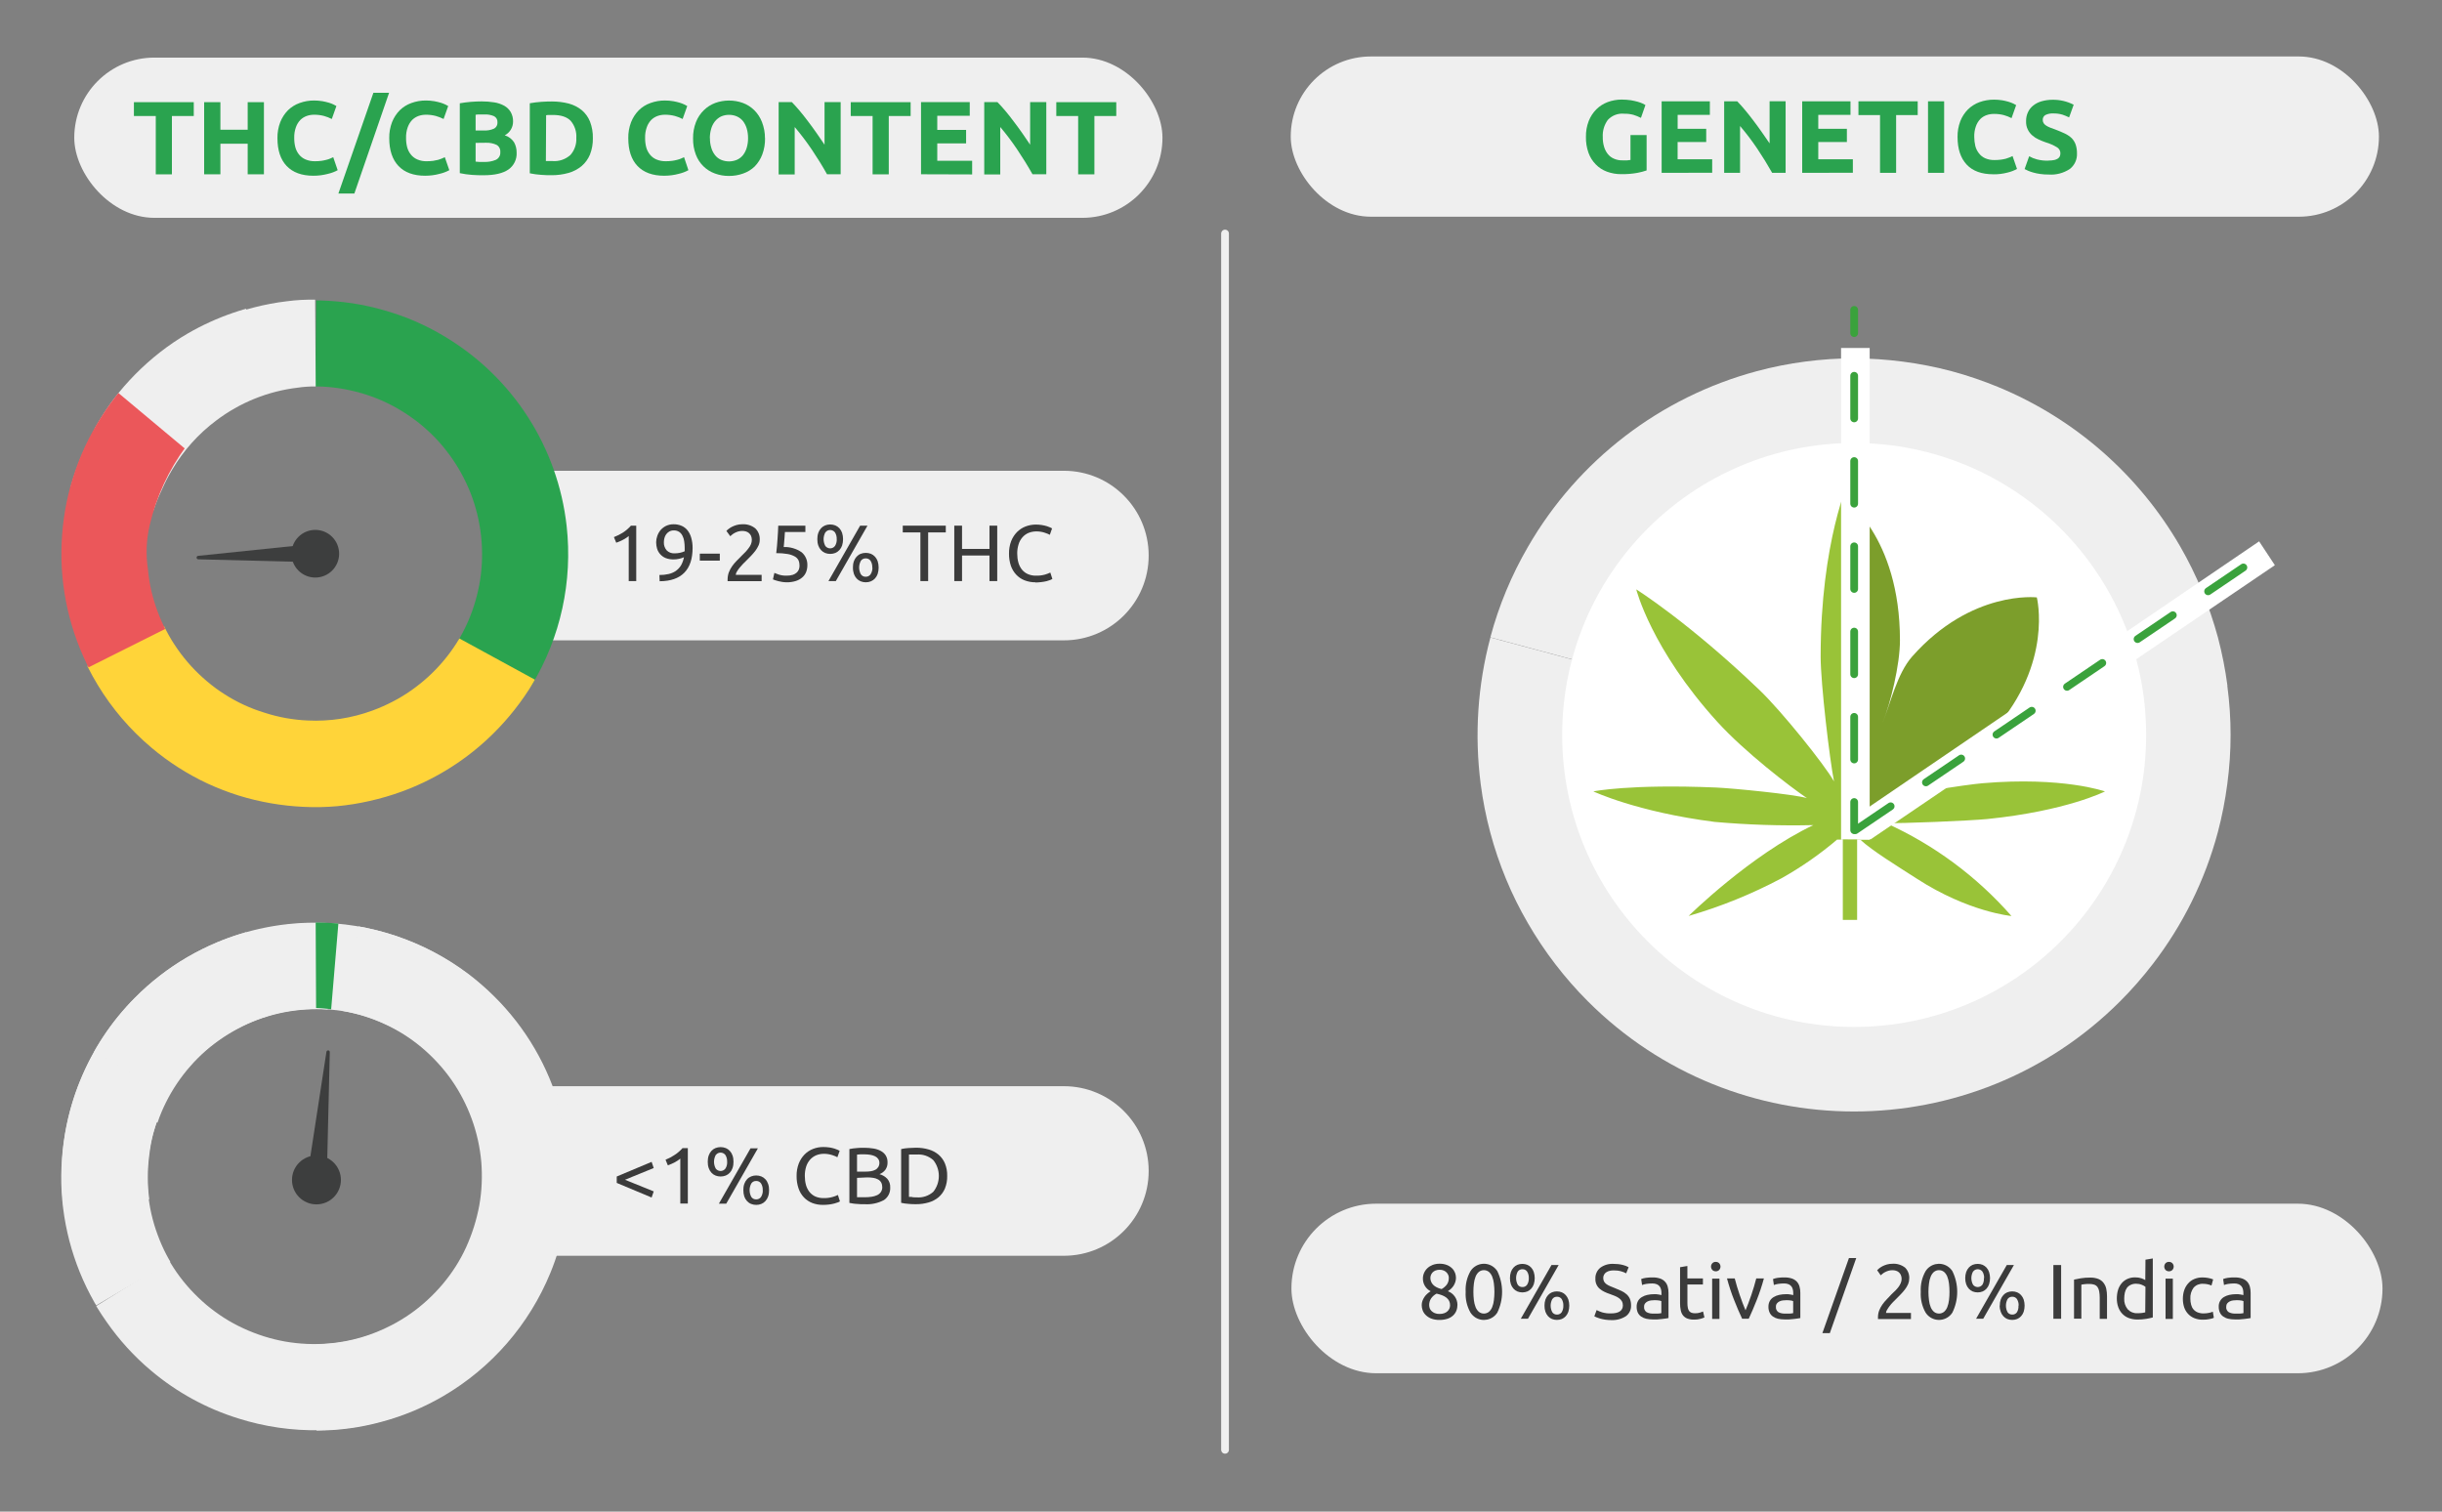 <?xml version="1.0" encoding="UTF-8"?>
<svg id="_Слой_1" data-name="Слой 1" xmlns="http://www.w3.org/2000/svg" width="630" height="390" xmlns:xlink="http://www.w3.org/1999/xlink" viewBox="0 0 630 390">
  <rect x="0" y="0" width="630" height="390" fill="#808080" stroke="none"/>
  <defs>
    <style>
      .cls-1, .cls-2, .cls-3, .cls-4, .cls-5, .cls-6, .cls-7, .cls-8, .cls-9, .cls-10, .cls-11, .cls-12, .cls-13, .cls-14, .cls-15 {
        fill: none;
      }

      .cls-2 {
        clip-path: url(#clippath-8);
      }

      .cls-3 {
        clip-path: url(#clippath-7);
      }

      .cls-4 {
        clip-path: url(#clippath-6);
      }

      .cls-5 {
        clip-path: url(#clippath-9);
      }

      .cls-6 {
        clip-path: url(#clippath-5);
      }

      .cls-7 {
        clip-path: url(#clippath-3);
      }

      .cls-8 {
        clip-path: url(#clippath-4);
      }

      .cls-9 {
        clip-path: url(#clippath-2);
      }

      .cls-10 {
        clip-path: url(#clippath-1);
      }

      .cls-11 {
        stroke-dasharray: 0 0 10.99 10.99;
      }

      .cls-11, .cls-12, .cls-13, .cls-15 {
        stroke-linecap: round;
        stroke-linejoin: round;
        stroke-width: 2px;
      }

      .cls-11, .cls-13, .cls-15 {
        stroke: #3aa23c;
      }

      .cls-16 {
        fill: #eb575a;
      }

      .cls-17 {
        fill: #fff;
      }

      .cls-18 {
        fill: #ffd439;
      }

      .cls-19 {
        fill: #efefef;
      }

      .cls-20 {
        fill: #7c9e2b;
      }

      .cls-21 {
        fill: #99c338;
      }

      .cls-22 {
        fill: #2aa34f;
      }

      .cls-23 {
        fill: #3b3b3b;
      }

      .cls-24 {
        fill: #3d3e3e;
      }

      .cls-12 {
        stroke: #efefef;
      }

      .cls-14 {
        clip-path: url(#clippath);
      }

      .cls-15 {
        stroke-dasharray: 0 0 11 11;
      }
    </style>
    <clipPath id="clippath">
      <path class="cls-1" d="m81.58,346.82c5.68-.03,11.3-1.16,16.55-3.35,1.74-.73,3.44-1.58,5.07-2.53,1.63-.95,3.2-2.01,4.69-3.17,3-2.31,5.69-5,8-8,1.14-1.5,2.18-3.08,3.12-4.72.93-1.64,1.76-3.34,2.48-5.09,1.44-3.51,2.4-7.2,2.88-10.96.23-1.87.35-3.76.34-5.65-.01-3.78-.53-7.55-1.53-11.2-.5-1.82-1.11-3.61-1.83-5.36-.74-1.74-1.58-3.43-2.53-5.06-.95-1.63-2.01-3.2-3.17-4.69-3.46-4.5-7.79-8.26-12.73-11.04-1.65-.93-3.34-1.76-5.09-2.48-3.49-1.45-7.17-2.42-10.92-2.88-21.55-2.69-41.78,10.92-47.41,31.89-.46,1.83-.79,3.69-1,5.56-.49,3.75-.49,7.55,0,11.3l-22,3c-.38-2.83-.58-5.69-.59-8.55-.17-17.37,6.64-34.09,18.89-46.4,2.01-2.03,4.15-3.93,6.41-5.68,4.53-3.51,9.5-6.41,14.79-8.63,7.92-3.32,16.41-5.05,25-5.08,14.44-.05,28.49,4.64,40,13.35,2.27,1.74,4.43,3.62,6.46,5.63,8.18,8.08,14.07,18.18,17.08,29.28.75,2.76,1.33,5.57,1.72,8.4.37,2.84.57,5.69.59,8.55.07,8.61-1.58,17.15-4.85,25.12-5.47,13.34-15.17,24.52-27.62,31.8-4.95,2.89-10.25,5.11-15.78,6.6-5.52,1.53-11.22,2.3-16.94,2.3"/>
    </clipPath>
    <clipPath id="clippath-1">
      <path class="cls-1" d="m118.8,325.41c2.86-4.92,4.74-10.36,5.52-16,.52-3.75.53-7.55.05-11.3-.24-1.87-.6-3.73-1.08-5.56-.48-1.83-1.08-3.62-1.78-5.38-1.44-3.49-3.33-6.79-5.61-9.8-3.42-4.55-7.72-8.35-12.65-11.19-4.92-2.87-10.36-4.74-16-5.52-1.87-.32-3.76-.52-5.65-.59-1.89.06-3.78.24-5.65.54-9.46,1.19-18.26,5.47-25.02,12.19-2.68,2.65-5,5.66-6.88,8.93-.95,1.61-1.8,3.28-2.54,5-.73,1.76-1.34,3.56-1.83,5.4-.5,1.82-.89,3.68-1.15,5.55-.52,3.75-.53,7.55-.05,11.3.48,3.77,1.44,7.47,2.86,11,.73,1.75,1.56,3.45,2.5,5.1,1.87,3.28,4.17,6.31,6.82,9,1.33,1.34,2.74,2.6,4.23,3.76,1.5,1.15,3.07,2.21,4.71,3.16,1.61.95,3.28,1.8,5,2.54l-8.6,20.46c-2.63-1.11-5.19-2.39-7.66-3.84-4.94-2.89-9.48-6.42-13.49-10.51-2.02-2.03-3.89-4.2-5.61-6.49-1.72-2.28-3.29-4.67-4.69-7.16-7.15-12.52-9.97-27.05-8-41.34,3.24-23.16,18.52-42.87,40.14-51.78,10.65-4.36,22.25-5.83,33.65-4.26,8.5,1.21,16.69,4.06,24.12,8.38,2.46,1.43,4.82,3.03,7.06,4.78,2.26,1.75,4.41,3.65,6.42,5.68,4.02,4.08,7.49,8.66,10.32,13.63,2.86,4.96,5.04,10.29,6.48,15.83,2.94,11.12,2.88,22.82-.18,33.9-1.49,5.53-3.72,10.83-6.62,15.76"/>
    </clipPath>
    <clipPath id="clippath-2">
      <path class="cls-1" d="m39.81,290.47c-.57,1.8-1.02,3.64-1.35,5.5-.65,3.73-.81,7.52-.5,11.29.67,7.57,3.31,14.83,7.65,21.06,1.09,1.55,2.27,3.02,3.55,4.41,1.28,1.39,2.64,2.7,4.08,3.92,1.45,1.21,2.97,2.33,4.56,3.35,1.6,1.02,3.27,1.93,5,2.72,3.43,1.59,7.05,2.74,10.77,3.4,3.73.65,7.52.81,11.29.5,5.64-.49,11.12-2.1,16.14-4.72,1.68-.87,3.3-1.85,4.85-2.93,1.55-1.08,3.02-2.27,4.41-3.55,1.39-1.27,2.7-2.64,3.92-4.08,1.22-1.44,2.34-2.97,3.36-4.56,1.02-1.6,1.93-3.27,2.72-5,1.56-3.44,2.7-7.06,3.39-10.78.33-1.86.54-3.74.62-5.63.08-1.89.05-3.78-.11-5.66-.68-7.57-3.32-14.82-7.66-21.06-1.08-1.55-2.27-3.02-3.55-4.41-2.55-2.79-5.45-5.24-8.64-7.28-1.6-1.02-3.27-1.93-5-2.72-3.43-1.6-7.05-2.74-10.77-3.4l3.95-21.84c2.81.51,5.59,1.2,8.32,2.05,2.73.86,5.4,1.9,8,3.1,2.59,1.21,5.1,2.58,7.51,4.12,4.82,3.08,9.22,6.78,13.08,11,1.93,2.11,3.72,4.34,5.37,6.68,1.64,2.35,3.12,4.8,4.43,7.34,3.98,7.62,6.42,15.96,7.16,24.53.71,8.57-.23,17.19-2.77,25.4-1.71,5.46-4.14,10.68-7.22,15.5-4.64,7.24-10.64,13.51-17.68,18.45-4.71,3.28-9.81,5.93-15.2,7.9-13.54,4.93-28.33,5.24-42.06.87-8.23-2.56-15.85-6.74-22.43-12.3-2.19-1.83-4.26-3.82-6.18-5.93-1.93-2.12-3.72-4.36-5.35-6.71-3.31-4.68-6-9.77-8-15.14-.99-2.68-1.79-5.43-2.41-8.22-2.47-11.22-1.94-22.89,1.54-33.84"/>
    </clipPath>
    <clipPath id="clippath-3">
      <path class="cls-1" d="m121.92,288.71c-1.3-3.55-3.07-6.91-5.25-10-1.09-1.54-2.28-3.01-3.56-4.4-2.56-2.79-5.48-5.22-8.68-7.23-3.2-2.02-6.66-3.6-10.28-4.7-1.81-.56-3.65-1-5.51-1.32-1.86-.32-3.74-.52-5.63-.6-1.89-.17-3.78-.12-5.66.14-1.88.17-3.75.47-5.59.88-1.84.43-3.65.97-5.42,1.62-1.77.62-3.49,1.36-5.16,2.21-1.67.9-3.29,1.9-4.83,3-3.11,2.18-5.92,4.77-8.35,7.69-1.21,1.45-2.32,2.98-3.32,4.58-2.01,3.19-3.58,6.64-4.68,10.25-.58,1.79-1.03,3.62-1.36,5.48-.33,1.86-.53,3.74-.6,5.63-.08,1.89-.03,3.78.14,5.66.17,1.88.46,3.75.88,5.59.42,1.84.96,3.65,1.62,5.42,1.29,3.55,3.06,6.92,5.25,10,1.08,1.55,2.27,3.02,3.56,4.4,3.85,4.19,8.5,7.57,13.68,9.93,3.44,1.6,7.08,2.74,10.83,3.37,1.86.32,3.74.52,5.62.6,1.89.08,3.79.03,5.67-.14,1.88-.17,3.75-.46,5.59-.88,3.68-.85,7.25-2.16,10.6-3.91l10.34,19.67c-7.61,4-15.94,6.47-24.51,7.26-2.85.26-5.71.33-8.57.2-2.86-.12-5.7-.42-8.52-.91-2.82-.48-5.6-1.15-8.33-2-2.73-.85-5.41-1.88-8-3.09-5.21-2.39-10.09-5.45-14.5-9.11-2.2-1.83-4.28-3.8-6.21-5.91-1.94-2.1-3.74-4.33-5.38-6.67-6.64-9.39-10.69-20.36-11.74-31.81-.26-2.85-.33-5.71-.2-8.57.12-2.86.42-5.7.9-8.52.48-2.82,1.15-5.6,2-8.33.85-2.73,1.88-5.4,3.08-8,1.2-2.59,2.57-5.11,4.09-7.53,1.51-2.42,3.18-4.73,5-6.93,1.83-2.2,3.8-4.28,5.91-6.21,2.1-1.94,4.32-3.73,6.66-5.37,2.34-1.65,4.77-3.14,7.3-4.48,12.76-6.72,27.39-9.02,41.6-6.55,2.82.48,5.6,1.15,8.33,2,5.47,1.72,10.7,4.14,15.56,7.19,2.41,1.52,4.73,3.19,6.94,5,2.2,1.83,4.27,3.81,6.21,5.91,1.93,2.11,3.73,4.33,5.38,6.67,1.64,2.34,3.14,4.78,4.48,7.3,1.32,2.54,2.48,5.16,3.47,7.84"/>
    </clipPath>
    <clipPath id="clippath-4">
      <path class="cls-1" d="m118.15,165.36c1.96-3.24,3.48-6.72,4.52-10.36.52-1.82.93-3.66,1.22-5.53,1.13-7.52.26-15.21-2.5-22.3-.7-1.76-1.51-3.47-2.42-5.12-1.83-3.31-4.08-6.37-6.7-9.1-1.31-1.36-2.71-2.63-4.18-3.81-1.49-1.17-3.04-2.25-4.66-3.23-3.22-1.96-6.7-3.48-10.33-4.51-3.63-1.05-7.39-1.63-11.17-1.7-1.89-.03-3.78.06-5.66.27-7.56.83-14.77,3.65-20.89,8.18-3.06,2.24-5.8,4.88-8.15,7.85-1.18,1.47-2.26,3.03-3.23,4.65-2.93,4.87-4.88,10.26-5.74,15.88-.57,3.74-.64,7.54-.21,11.3.42,3.77,1.33,7.47,2.71,11,1.39,3.52,3.23,6.84,5.47,9.89,1.11,1.53,2.33,2.98,3.65,4.33,2.61,2.72,5.59,5.08,8.84,7,1.61.98,3.28,1.85,5,2.61l-8.88,20.34c-5.24-2.31-10.16-5.28-14.65-8.83-6.72-5.37-12.32-12.01-16.47-19.54-1.39-2.5-2.61-5.09-3.65-7.75-4.21-10.7-5.52-22.33-3.8-33.7,1.74-11.36,6.42-22.08,13.57-31.08,3.58-4.47,7.74-8.43,12.37-11.79,2.3-1.7,4.7-3.25,7.21-4.62,10.07-5.54,21.42-8.36,32.91-8.18,2.86.06,5.71.31,8.54.73,2.82.43,5.62,1.05,8.36,1.85,5.51,1.56,10.78,3.86,15.67,6.84,17.45,10.49,29.01,28.5,31.28,48.73,1.6,14.33-1.56,28.78-9,41.13"/>
    </clipPath>
    <clipPath id="clippath-5">
      <path class="cls-1" d="m40,129.66c-.57,1.8-1.03,3.64-1.36,5.5-.32,1.86-.53,3.74-.61,5.62-.27,5.67.6,11.34,2.56,16.67.64,1.78,1.4,3.51,2.28,5.18.86,1.68,1.84,3.3,2.93,4.84,2.16,3.1,4.73,5.9,7.63,8.33,1.44,1.23,2.97,2.35,4.57,3.36,3.19,2.04,6.65,3.63,10.28,4.73,3.6,1.17,7.35,1.84,11.13,2,5.67.27,11.33-.6,16.66-2.56,1.77-.65,3.5-1.41,5.18-2.28,1.68-.86,3.3-1.84,4.85-2.93,1.54-1.09,3.02-2.27,4.41-3.54,2.79-2.55,5.23-5.46,7.27-8.65,1.01-1.61,1.93-3.28,2.73-5,3.19-6.9,4.53-14.5,3.9-22.07-.33-3.76-1.16-7.46-2.45-11-.65-1.77-1.41-3.5-2.28-5.18-.87-1.67-1.84-3.29-2.92-4.84-1.1-1.54-2.28-3.02-3.55-4.42-6.45-7.02-15.02-11.73-24.4-13.42l3.87-21.88c2.81.49,5.59,1.16,8.32,2,5.47,1.73,10.68,4.17,15.5,7.27,4.81,3.09,9.21,6.79,13.08,11,3.87,4.21,7.17,8.92,9.8,14,1.32,2.54,2.47,5.16,3.45,7.84.98,2.69,1.78,5.44,2.41,8.23,1.22,5.58,1.71,11.29,1.46,17-.13,2.86-.44,5.7-.93,8.52-1.52,8.48-4.67,16.59-9.27,23.87-3.09,4.81-6.79,9.21-11,13.08-6.34,5.83-13.77,10.34-21.86,13.3-2.69.98-5.44,1.78-8.23,2.41-2.79.64-5.62,1.1-8.47,1.36-2.85.25-5.71.31-8.56.17-5.71-.26-11.37-1.24-16.84-2.93-2.73-.86-5.4-1.89-8-3.09-2.6-1.21-5.12-2.6-7.54-4.15-2.41-1.54-4.72-3.23-6.9-5.08-11.04-9.27-18.71-21.93-21.84-36-.63-2.79-1.06-5.62-1.3-8.47-.71-8.57.22-17.19,2.76-25.4"/>
    </clipPath>
    <clipPath id="clippath-6">
      <path class="cls-1" d="m81.58,186c1.89,0,3.78-.13,5.65-.38,1.87-.26,3.73-.64,5.55-1.14,3.65-.98,7.16-2.45,10.42-4.36,6.58-3.84,12.03-9.34,15.8-15.96.93-1.64,1.76-3.34,2.48-5.09,5.09-12.46,4.11-26.59-2.67-38.22-.95-1.63-2.01-3.2-3.17-4.69-1.16-1.49-2.41-2.91-3.75-4.24-1.35-1.33-2.77-2.57-4.27-3.72-4.53-3.43-9.69-5.95-15.18-7.41-1.83-.48-3.68-.84-5.56-1.07-1.87-.24-3.76-.35-5.65-.34-5.68.04-11.3,1.18-16.55,3.36-1.74.74-3.44,1.6-5.07,2.57-1.63.96-3.2,2.02-4.69,3.18-9.11,6.99-15.02,17.35-16.42,28.74-.24,1.87-.36,3.76-.34,5.65,0,1.89.14,3.78.39,5.65l-22,3c-.37-2.83-.55-5.68-.55-8.53-.07-8.6,1.59-17.14,4.87-25.09,1.09-2.64,2.35-5.22,3.76-7.7,1.4-2.5,2.96-4.91,4.68-7.21,3.46-4.54,7.5-8.62,12-12.14,2.26-1.76,4.63-3.37,7.1-4.81,7.44-4.31,15.65-7.13,24.17-8.31,5.67-.76,11.42-.79,17.1-.08,14.31,1.82,27.61,8.33,37.82,18.51,2.02,2.02,3.92,4.16,5.68,6.41,1.75,2.26,3.35,4.63,4.8,7.1,2.88,4.95,5.1,10.25,6.6,15.77.75,2.76,1.33,5.57,1.72,8.4.37,2.83.57,5.68.59,8.54.04,5.74-.68,11.45-2.14,17-4.51,16.76-15.4,31.09-30.35,39.92-2.47,1.44-5.03,2.72-7.67,3.82-5.29,2.2-10.83,3.71-16.5,4.5-2.83.38-5.69.58-8.55.58"/>
    </clipPath>
    <clipPath id="clippath-7">
      <path class="cls-1" d="m121.92,127.84c-1.97-5.33-4.96-10.23-8.81-14.41-1.29-1.38-2.66-2.68-4.1-3.9-1.46-1.2-2.99-2.31-4.58-3.32-3.2-2.02-6.66-3.6-10.28-4.7-1.81-.56-3.65-1-5.51-1.32-1.86-.32-3.74-.52-5.63-.6-1.89-.07-3.78-.02-5.66.14-1.88.17-3.75.47-5.59.88-1.84.43-3.65.97-5.42,1.62-1.77.65-3.5,1.42-5.18,2.29-5.04,2.66-9.51,6.28-13.16,10.66-4.48,6.07-7.67,12.99-9.38,20.34-.87,3.7-1.03,7.53-.46,11.29.17,1.88.46,3.76.88,5.6.86,3.68,2.19,7.24,3.96,10.59.89,1.67,1.89,3.28,3,4.82,1.07,1.52,2.25,2.97,3.53,4.33,1.28,1.39,2.65,2.7,4.1,3.91,2.91,2.41,6.12,4.43,9.56,6,1.71.78,3.48,1.45,5.28,2,1.81.57,3.66,1.01,5.53,1.33,1.86.32,3.74.52,5.62.59,3.78.17,7.57-.17,11.26-1,3.68-.85,7.25-2.16,10.6-3.91l10.34,19.67c-5.06,2.64-10.44,4.63-16,5.92-2.8.64-5.65,1.09-8.51,1.34-2.85.26-5.71.33-8.57.21-2.86-.12-5.7-.42-8.52-.91-2.82-.48-5.6-1.15-8.33-2-5.47-1.71-10.69-4.12-15.53-7.18-4.85-3.03-9.27-6.7-13.14-10.92-1.94-2.1-3.74-4.33-5.38-6.67-6.64-9.39-10.69-20.36-11.74-31.81-.26-2.85-.33-5.71-.2-8.57.23-5.72,1.2-11.38,2.9-16.85.85-2.73,1.88-5.4,3.08-8,1.21-2.59,2.59-5.11,4.12-7.53,1.51-2.42,3.18-4.73,5-6.93,1.83-2.2,3.8-4.28,5.91-6.22,2.09-1.91,4.3-3.68,6.62-5.31,2.33-1.65,4.77-3.15,7.3-4.48,10.17-5.38,21.59-7.95,33.08-7.46,2.86.12,5.7.42,8.52.9,2.82.49,5.6,1.15,8.33,2,2.73.86,5.4,1.89,8,3.08,2.59,1.2,5.1,2.57,7.52,4.09,2.42,1.52,4.73,3.19,6.94,5,2.2,1.83,4.27,3.81,6.21,5.91,1.93,2.11,3.73,4.33,5.38,6.67,1.64,2.34,3.14,4.78,4.48,7.3,1.32,2.54,2.48,5.16,3.47,7.84"/>
    </clipPath>
    <clipPath id="clippath-8">
      <polygon class="cls-1" points="475.58 114.29 477.88 212.92 540.36 173.03 545.06 310.55 552.64 130.49 475.58 114.29"/>
    </clipPath>
    <clipPath id="clippath-9">
      <polygon class="cls-1" points="478.35 110.83 480.64 212.92 556.9 161.15 509.83 376.25 389.71 199.46 408.05 129.35 478.35 110.83"/>
    </clipPath>
  </defs>
  <g>
    <path class="cls-19" d="m81.58,346.82c5.68-.03,11.3-1.16,16.55-3.35,1.74-.73,3.44-1.58,5.07-2.53,1.63-.95,3.2-2.01,4.69-3.17,3-2.31,5.69-5,8-8,1.14-1.5,2.18-3.08,3.12-4.72.93-1.64,1.76-3.34,2.48-5.09,1.44-3.51,2.4-7.2,2.88-10.96.23-1.87.35-3.76.34-5.65-.01-3.78-.53-7.55-1.53-11.2-.5-1.82-1.11-3.61-1.83-5.36-.74-1.74-1.58-3.43-2.53-5.06-.95-1.63-2.01-3.2-3.17-4.69-3.46-4.5-7.79-8.26-12.73-11.04-1.65-.93-3.34-1.76-5.09-2.48-3.49-1.45-7.17-2.42-10.92-2.88-21.55-2.69-41.78,10.92-47.41,31.89-.46,1.83-.79,3.69-1,5.56-.49,3.75-.49,7.55,0,11.3l-22,3c-.38-2.83-.58-5.69-.59-8.55-.17-17.37,6.64-34.09,18.89-46.4,2.01-2.03,4.15-3.93,6.41-5.68,4.53-3.51,9.5-6.41,14.79-8.63,7.92-3.32,16.41-5.05,25-5.08,14.44-.05,28.49,4.64,40,13.35,2.27,1.74,4.43,3.62,6.46,5.63,8.18,8.08,14.07,18.18,17.08,29.28.75,2.76,1.33,5.57,1.72,8.4.37,2.84.57,5.69.59,8.55.07,8.61-1.58,17.15-4.85,25.12-5.47,13.34-15.17,24.52-27.62,31.8-4.95,2.89-10.25,5.11-15.78,6.6-5.52,1.53-11.22,2.3-16.94,2.3"/>
    <g class="cls-14">
      <polygon class="cls-19" points="16.84 267.21 81.37 304.65 70.63 265.09 60.4 229.93 16.84 267.21"/>
    </g>
  </g>
  <path class="cls-19" d="m140.85,121.46h133.62c12.08,0,21.87,9.79,21.87,21.87h0c0,12.08-9.79,21.88-21.87,21.88h-133.62v-43.75Z"/>
  <path class="cls-19" d="m140.85,280.24h133.62c12.08,0,21.87,9.79,21.87,21.87h0c0,12.08-9.79,21.88-21.87,21.88h-133.62v-43.75Z"/>
  <rect class="cls-19" x="333.17" y="310.55" width="281.48" height="43.75" rx="21.87" ry="21.87"/>
  <rect class="cls-19" x="135.79" y="127.65" width="109.71" height="30.19" rx="4.41" ry="4.41"/>
  <rect class="cls-19" x="135.79" y="288.51" width="109.71" height="30.19" rx="4.41" ry="4.41"/>
  <path class="cls-19" d="m69,239.39c-17.05,3.33-32.08,13.32-41.75,27.76-3.14,4.65-5.67,9.7-7.51,15-.02.1-.05.2-.1.29l21,7.2c.6-1.79,1.33-3.54,2.18-5.23.84-1.69,1.79-3.32,2.85-4.89,2.11-3.13,4.62-5.98,7.46-8.48,1.43-1.24,2.94-2.38,4.51-3.43,1.58-1.04,3.22-1.98,4.91-2.82,3.39-1.67,6.99-2.88,10.7-3.61,1.86-.36,3.73-.6,5.62-.72,1.88-.12,3.78-.12,5.66,0l1.54-22.17c-2.86-.19-5.72-.19-8.58,0-2.85.19-5.69.55-8.49,1.1Z"/>
  <g class="cls-10">
    <polygon class="cls-22" points="81.26 200.81 173.76 298.52 88.88 219.42 81.76 304.09 81.26 200.81"/>
  </g>
  <g class="cls-9">
    <polygon class="cls-19" points="78.19 303.64 -11.31 359.52 184.48 403.2 181.5 255.6 95.4 206.31 78.19 303.64"/>
  </g>
  <g class="cls-7">
    <path class="cls-19" d="m81.5,304.82L-9.26,251.82s25.34,98.6,26.26,100.34,2.39-12.16,2.39-12.16l59.7-35.19"/>
  </g>
  <path class="cls-24" d="m80,298.82l4.21-27.42c.02-.24.23-.42.47-.4.24.01.42.22.4.46,0,0,0,.02,0,.02h0l-.69,29.1-4.39-1.76Z"/>
  <rect class="cls-19" x="19.16" y="14.86" width="280.74" height="41.34" rx="20.67" ry="20.67"/>
  <rect class="cls-19" x="332.99" y="14.57" width="280.74" height="41.34" rx="20.67" ry="20.67"/>
  <g>
    <path class="cls-22" d="m419.01,29.34c-1.59-.16-3.15.44-4.23,1.61-.92,1.28-1.38,2.83-1.29,4.4-.02.83.09,1.66.32,2.46.19.68.51,1.32.94,1.88.42.54.97.97,1.6,1.24.7.31,1.46.46,2.23.44h1.19c.29-.01.58-.05.87-.1v-6.43h4.16v9.13c-.78.27-1.58.48-2.4.63-1.34.24-2.71.35-4.07.33-1.28.02-2.56-.2-3.76-.64-1.09-.4-2.08-1.04-2.89-1.88-.84-.85-1.48-1.88-1.88-3.01-.46-1.31-.68-2.69-.65-4.07-.03-1.4.21-2.79.71-4.09.44-1.13,1.11-2.16,1.97-3.03.84-.83,1.84-1.47,2.94-1.88,1.15-.42,2.37-.64,3.6-.64.79,0,1.58.06,2.36.17.61.1,1.21.24,1.81.4.43.12.85.28,1.25.46.33.16.56.29.71.38l-1.16,3.31c-.63-.32-1.28-.58-1.96-.79-.77-.2-1.56-.3-2.36-.28Z"/>
    <path class="cls-22" d="m428.68,44.59v-18.45h12.44v3.49h-8.31v3.6h7.37v3.41h-7.38v4.45h8.92v3.48l-13.04.02Z"/>
    <path class="cls-22" d="m457.19,44.59c-1.19-2.11-2.47-4.19-3.86-6.26-1.36-2.02-2.84-3.97-4.42-5.82v12.08h-4.1v-18.45h3.37c.58.59,1.23,1.31,1.94,2.16s1.44,1.76,2.17,2.73,1.47,1.97,2.19,3,1.41,2.02,2.05,2.96v-10.86h4.13v18.45h-3.47Z"/>
    <path class="cls-22" d="m464.94,44.59v-18.45h12.46v3.49h-8.31v3.6h7.38v3.41h-7.38v4.45h8.92v3.48l-13.07.02Z"/>
    <path class="cls-22" d="m494.74,26.14v3.55h-5.57v14.9h-4.15v-14.9h-5.57v-3.55h15.29Z"/>
    <path class="cls-22" d="m497.4,26.14h4.16v18.45h-4.16v-18.45Z"/>
    <path class="cls-22" d="m514.23,44.96c-3.01,0-5.3-.83-6.86-2.5s-2.35-4.04-2.35-7.11c-.03-1.39.22-2.78.71-4.08.44-1.14,1.11-2.17,1.97-3.04.85-.83,1.87-1.47,2.98-1.88,1.21-.43,2.48-.65,3.76-.64.72,0,1.43.06,2.14.17.56.1,1.12.24,1.67.4.41.13.81.28,1.19.46.32.16.56.29.7.38l-1.19,3.36c-.63-.33-1.3-.59-1.98-.78-.84-.22-1.7-.32-2.57-.31-.64,0-1.28.1-1.88.31-.61.21-1.17.55-1.63,1.01-.51.54-.9,1.18-1.14,1.88-.31.87-.45,1.79-.42,2.72,0,.8.09,1.6.28,2.38.18.69.5,1.33.94,1.88.42.55.96.98,1.59,1.26.77.33,1.61.49,2.45.46.54,0,1.09-.03,1.63-.1.43-.06.86-.14,1.28-.25.32-.09.64-.2.94-.33l.77-.35,1.15,3.33c-.78.42-1.61.74-2.47.94-1.19.31-2.42.46-3.65.44Z"/>
    <path class="cls-22" d="m528.55,41.42c.49,0,.97-.04,1.45-.14.34-.07.66-.21.94-.4.21-.15.38-.35.48-.59.09-.25.13-.51.13-.77,0-.62-.33-1.18-.86-1.51-.92-.56-1.9-.99-2.93-1.29-.62-.21-1.22-.46-1.81-.73-.59-.26-1.14-.61-1.63-1.04-.49-.42-.89-.94-1.17-1.51-.33-.67-.48-1.42-.45-2.16-.02-.79.14-1.58.47-2.3.31-.68.78-1.28,1.36-1.74.64-.52,1.38-.89,2.17-1.11.92-.26,1.87-.39,2.82-.39,1.9-.03,3.77.41,5.46,1.28l-1.18,3.27c-.56-.27-1.13-.51-1.72-.71-.74-.22-1.51-.32-2.28-.31-.74-.05-1.47.09-2.14.41-.44.27-.69.76-.66,1.27-.01.3.08.6.24.85.18.26.41.47.68.63.32.2.66.37,1.01.5.39.15.81.31,1.27.47.94.36,1.79.71,2.5,1.05.65.31,1.25.71,1.77,1.2.45.47.8,1.03,1.02,1.65.24.73.35,1.5.34,2.27.08,1.56-.61,3.07-1.85,4.03-1.61,1.06-3.53,1.57-5.46,1.43-.74.01-1.48-.04-2.21-.15-.59-.08-1.17-.2-1.74-.36-.45-.12-.88-.27-1.31-.45-.32-.13-.64-.28-.94-.45l1.17-3.3c.64.35,1.33.62,2.03.81.98.25,1.99.36,3,.31Z"/>
  </g>
  <circle class="cls-24" cx="81.64" cy="304.42" r="6.31"/>
  <line class="cls-12" x1="316.04" y1="60.25" x2="316.04" y2="374.05"/>
  <g>
    <path class="cls-22" d="m49.99,26.36v3.57h-5.64v15.05h-4.16v-15.05h-5.64v-3.57h15.45Z"/>
    <path class="cls-22" d="m63.9,26.36h4.19v18.61h-4.19v-7.89h-7.04v7.89h-4.19v-18.61h4.19v7.11h7.04v-7.11Z"/>
    <path class="cls-22" d="m80.86,45.34c-3.02,0-5.32-.85-6.91-2.52s-2.37-4.07-2.37-7.17c-.03-1.41.22-2.81.72-4.13.45-1.14,1.12-2.18,1.98-3.06.86-.84,1.88-1.48,3.01-1.88,1.21-.44,2.48-.66,3.76-.65.72,0,1.44.06,2.15.18.57.1,1.13.24,1.68.4.42.12.82.28,1.21.47.24.11.47.24.7.38l-1.19,3.34c-.64-.32-1.31-.59-2-.78-.85-.22-1.72-.33-2.6-.32-.64,0-1.28.11-1.88.32-.61.22-1.17.57-1.64,1.03-.51.54-.9,1.18-1.14,1.88-.31.88-.46,1.81-.43,2.74-.01.81.08,1.61.28,2.4.18.69.5,1.33.94,1.88.44.56,1.02,1,1.67,1.28.78.33,1.62.49,2.46.47.55,0,1.09-.03,1.64-.1.43-.06.87-.15,1.29-.26.34-.08.67-.19,1-.33l.78-.35,1.15,3.35c-.78.43-1.62.74-2.49.94-1.24.33-2.51.5-3.79.49Z"/>
    <path class="cls-22" d="m91.42,49.93h-4.12l9.03-25.99h4.05l-8.96,25.99Z"/>
    <path class="cls-22" d="m109.71,45.34c-3.03,0-5.33-.85-6.91-2.52s-2.38-4.07-2.38-7.17c-.03-1.41.22-2.81.72-4.13.45-1.14,1.12-2.18,1.98-3.06.86-.84,1.88-1.48,3.01-1.88,1.21-.44,2.48-.66,3.76-.65.72,0,1.44.06,2.15.18.57.1,1.14.24,1.69.4.41.13.81.29,1.2.47.24.11.47.24.7.38l-1.19,3.34c-.64-.32-1.31-.59-2-.78-.84-.22-1.71-.33-2.59-.32-.64,0-1.28.11-1.88.32-.61.22-1.17.57-1.64,1.03-.51.54-.89,1.18-1.14,1.88-.31.88-.46,1.81-.43,2.74-.01.81.08,1.61.28,2.4.18.69.5,1.33.94,1.88.44.56,1.01,1,1.66,1.28.78.34,1.62.5,2.47.47.55,0,1.09-.03,1.64-.1.43-.07.86-.15,1.29-.26.32-.09.64-.2.94-.33l.78-.35,1.16,3.35c-.79.43-1.63.74-2.5.94-1.21.33-2.47.49-3.73.49Z"/>
    <path class="cls-22" d="m124.82,45.21c-1.02,0-2.03,0-3.05-.09-1.06-.07-2.11-.23-3.15-.45v-18.02c.93-.17,1.88-.29,2.82-.37,1.02-.08,1.97-.12,2.82-.12,1.09,0,2.19.08,3.26.25.9.14,1.77.44,2.57.87.69.39,1.26.95,1.67,1.63.42.76.63,1.62.6,2.48,0,1.48-.83,2.84-2.14,3.52,1,.3,1.85.95,2.42,1.83.43.8.65,1.7.64,2.61.1,1.74-.7,3.41-2.14,4.4-1.4.96-3.52,1.46-6.33,1.46Zm-2.12-11.55h2.04c.95.07,1.9-.1,2.77-.5.56-.33.88-.95.83-1.59.05-.65-.28-1.27-.86-1.59-.79-.34-1.66-.5-2.52-.45h-1.16c-.37-.01-.74,0-1.1.07v4.06Zm0,3.2v4.84c.3,0,.63.07,1,.08h1.18c1.04.04,2.08-.14,3.04-.54.76-.36,1.22-1.15,1.15-1.98.07-.76-.29-1.49-.94-1.88-.86-.4-1.81-.59-2.77-.55l-2.65.03Z"/>
    <path class="cls-22" d="m152.95,35.65c.03,1.44-.22,2.87-.74,4.21-.47,1.14-1.2,2.16-2.14,2.97-.99.82-2.14,1.43-3.38,1.78-1.45.41-2.95.61-4.45.59-.75,0-1.63,0-2.63-.09-.98-.06-1.96-.2-2.93-.4v-18.07c1-.18,2.01-.3,3.02-.37,1.04-.07,1.95-.09,2.7-.09,1.46,0,2.92.17,4.34.54,1.22.33,2.36.9,3.34,1.69.94.79,1.67,1.8,2.13,2.94.52,1.37.78,2.83.74,4.3Zm-12.11,5.9h1.63c1.72.15,3.42-.42,4.7-1.58,1.06-1.21,1.6-2.77,1.51-4.37.11-1.61-.41-3.2-1.45-4.43-.97-1.01-2.5-1.51-4.59-1.51h-.88c-.29-.01-.58,0-.87.07l-.06,11.83Z"/>
    <path class="cls-22" d="m171.37,45.34c-3.02,0-5.32-.85-6.91-2.52s-2.37-4.07-2.37-7.17c-.03-1.41.22-2.81.72-4.13.45-1.14,1.12-2.18,1.98-3.06.85-.84,1.88-1.48,3.01-1.88,1.21-.44,2.48-.66,3.76-.65.72,0,1.44.06,2.14.18.57.1,1.14.24,1.69.4.41.13.82.29,1.21.47.24.11.47.24.7.38l-1.19,3.34c-.64-.33-1.3-.59-1.99-.78-.85-.22-1.72-.33-2.6-.32-.64,0-1.28.11-1.88.32-.61.22-1.17.57-1.64,1.03-.51.54-.9,1.18-1.14,1.88-.31.88-.46,1.81-.43,2.74-.01.81.08,1.61.28,2.4.18.69.5,1.33.94,1.88.44.56,1.01,1,1.66,1.28.78.33,1.62.49,2.46.47.55,0,1.09-.03,1.64-.1.43-.06.87-.15,1.29-.26.34-.08.67-.19,1-.33l.78-.35,1.12,3.35c-.78.43-1.62.74-2.49.94-1.22.33-2.48.49-3.74.49Z"/>
    <path class="cls-22" d="m197.37,35.65c.03,1.43-.21,2.85-.71,4.2-.43,1.15-1.09,2.2-1.95,3.09-.85.82-1.87,1.45-2.99,1.83-1.17.42-2.41.63-3.66.62-1.23.01-2.45-.2-3.6-.62-2.29-.81-4.09-2.6-4.94-4.87-.51-1.34-.75-2.76-.72-4.2-.03-1.44.23-2.87.75-4.21.45-1.15,1.14-2.19,2.02-3.05.84-.83,1.85-1.47,2.95-1.88,1.13-.41,2.33-.62,3.54-.62,1.23,0,2.44.2,3.59.62,1.11.41,2.11,1.05,2.95,1.88.87.87,1.54,1.91,1.98,3.05.51,1.33.78,2.74.77,4.16Zm-14.21,0c-.02.83.1,1.67.34,2.46.19.68.51,1.32.94,1.88.41.53.94.95,1.54,1.22,1.33.58,2.85.58,4.18,0,.61-.28,1.14-.7,1.55-1.22.43-.56.74-1.2.94-1.88.23-.8.35-1.63.34-2.46,0-.84-.1-1.68-.34-2.49-.2-.68-.52-1.32-.94-1.88-.41-.52-.95-.94-1.55-1.22-.65-.29-1.36-.44-2.08-.43-.72-.01-1.44.14-2.1.44-.61.31-1.15.75-1.57,1.29-.43.56-.75,1.2-.94,1.88-.23.79-.34,1.6-.34,2.42h.03Z"/>
    <path class="cls-22" d="m213.36,44.96c-1.19-2.14-2.49-4.23-3.89-6.31-1.37-2.04-2.86-4-4.45-5.88v12.23h-4.14v-18.65h3.41c.58.59,1.24,1.32,1.96,2.17s1.45,1.78,2.19,2.76,1.48,1.98,2.21,3.03,1.42,2.06,2.07,3.02v-10.98h4.16v18.61h-3.52Z"/>
    <path class="cls-22" d="m234.93,26.36v3.57h-5.64v15.05h-4.17v-15.05h-5.64v-3.57h15.46Z"/>
    <path class="cls-22" d="m237.61,44.96v-18.61h12.57v3.52h-8.38v3.65h7.44v3.47h-7.44v4.49h9v3.52l-13.19-.04Z"/>
    <path class="cls-22" d="m266.37,44.96c-1.2-2.14-2.5-4.23-3.89-6.31-1.36-2.04-2.84-4.01-4.43-5.88v12.23h-4.13v-18.65h3.41c.59.59,1.24,1.32,1.97,2.17s1.44,1.78,2.18,2.76,1.49,1.98,2.22,3.03,1.42,2.06,2.06,3.02v-10.98h4.17v18.61h-3.55Z"/>
    <path class="cls-22" d="m287.98,26.36v3.57h-5.64v15.05h-4.19v-15.05h-5.64v-3.57h15.48Z"/>
  </g>
  <g>
    <g>
      <path class="cls-19" d="m453.21,95.77c-24.89,6.69-46.11,22.97-59,45.28-4.26,7.33-7.53,15.19-9.72,23.38l31.84,8.57c.71-2.73,1.61-5.4,2.69-8,1.07-2.59,2.32-5.11,3.73-7.53,2.82-4.85,6.24-9.31,10.19-13.29,10-10,23.03-16.4,37.06-18.18,2.78-.37,5.57-.55,8.37-.56v-33c-4.24.01-8.48.3-12.68.85-4.21.55-8.38,1.38-12.48,2.48Z"/>
      <path class="cls-19" d="m574.65,176.94c-.55-4.2-1.37-8.37-2.45-12.47-1.11-4.08-2.47-8.09-4.08-12-1.63-3.92-3.5-7.74-5.62-11.42-10.69-18.54-27.22-33.03-47-41.2-3.91-1.61-7.92-2.98-12-4.08-4.11-1.09-8.28-1.91-12.5-2.46-4.2-.55-8.44-.84-12.68-.85v33c2.8,0,5.6.19,8.38.56,22.73,3.01,42.13,17.89,50.93,39.06,1.07,2.59,1.97,5.25,2.7,7.95,2.88,10.89,2.88,22.34,0,33.23-.72,2.72-1.62,5.4-2.7,8-1.08,2.59-2.32,5.1-3.72,7.53-4.2,7.31-9.82,13.7-16.52,18.82-4.45,3.42-9.32,6.24-14.5,8.4-2.57,1.07-5.2,1.97-7.89,2.69-2.71.73-5.46,1.27-8.24,1.62-5.56.76-11.19.76-16.75,0-2.78-.35-5.53-.89-8.24-1.62-2.72-.72-5.4-1.62-8-2.69-5.18-2.16-10.05-4.98-14.5-8.4-2.23-1.7-4.34-3.54-6.32-5.52-5.96-5.97-10.7-13.04-13.95-20.83-1.08-2.6-1.98-5.27-2.69-8-2.9-10.89-2.9-22.34,0-33.23l-31.81-8.56c-3.29,12.32-4.14,25.17-2.5,37.82,1.09,8.42,3.29,16.66,6.54,24.51,1.62,3.92,3.51,7.72,5.64,11.38,4.25,7.35,9.44,14.12,15.44,20.13,37.92,37.93,99.42,37.94,137.35.01,3.01-3.01,5.81-6.21,8.4-9.58,7.79-10.11,13.49-21.67,16.79-34,1.09-4.1,1.9-8.27,2.45-12.48,1.13-8.41,1.13-16.94,0-25.35l.04.03Z"/>
    </g>
    <circle class="cls-17" cx="478.35" cy="189.62" r="75.33"/>
  </g>
  <g class="cls-8">
    <polygon class="cls-22" points="81.89 41.98 173.03 140.97 138.83 190.71 80.96 145.25 81.89 41.98"/>
  </g>
  <g class="cls-6">
    <polygon class="cls-18" points="78.37 142.83 12.05 177.24 94.83 230.94 146.26 179.86 78.37 142.83"/>
  </g>
  <g class="cls-4">
    <polygon class="cls-19" points="16.84 106.35 81.37 143.79 70.63 104.23 60.4 69.07 16.84 106.35"/>
  </g>
  <circle class="cls-24" cx="81.34" cy="142.86" r="6.15"/>
  <path class="cls-24" d="m78.84,145l-27.74-.7c-.25-.04-.42-.27-.38-.51.03-.2.18-.35.38-.38l29-3-1.26,4.59Z"/>
  <path class="cls-19" d="m65.51,79.32c-5.6,1.43-10.98,3.61-16,6.47-2.52,1.42-4.94,3.01-7.25,4.75-2.32,1.74-4.52,3.62-6.6,5.64-4.12,4.06-7.71,8.64-10.66,13.62-2.9,4.89-5.15,10.14-6.7,15.61,0,.1-.04.21-.08.3l21.39,5.94c.6-1.82,1.32-3.59,2.15-5.32.77-1.76,1.65-3.47,2.63-5.12,2.92-4.95,6.79-9.28,11.39-12.72,6.12-4.64,13.37-7.56,21-8.47,1.55-.23,3.11-.33,4.67-.32l-.15-22.38c-2.43-.05-4.85.08-7.26.4-2.88.34-5.73.88-8.53,1.6Z"/>
  <g class="cls-3">
    <path class="cls-16" d="m81.5,144L-13.12,64.88S2.39,192.57,3.31,194.31c.92,1.74,12.59-18.66,12.59-18.66l63.19-31.65"/>
  </g>
  <g>
    <path class="cls-23" d="m161.24,304.38l7.41,3-.54,1.58-9-3.77v-1.65l9-3.78.54,1.59-7.41,3.03Z"/>
    <path class="cls-23" d="m171.7,299.21c.81-.32,1.58-.73,2.3-1.21.77-.49,1.47-1.09,2.07-1.78h1.38v14.29h-1.94v-11.59c-.2.17-.4.33-.62.47-.25.18-.52.34-.79.48-.29.15-.59.29-.9.43s-.62.25-.91.35l-.59-1.44Z"/>
    <path class="cls-23" d="m182.59,299.74c-.01-.55.07-1.11.25-1.63.15-.44.39-.84.7-1.18.29-.32.65-.57,1.05-.73.85-.33,1.79-.33,2.64,0,.4.16.76.41,1.05.73.31.34.55.74.7,1.18.18.52.26,1.08.25,1.63.01.55-.07,1.11-.25,1.63-.15.44-.39.85-.7,1.19-.29.32-.65.57-1.05.73-.85.33-1.79.33-2.64,0-.4-.16-.76-.41-1.05-.73-.31-.34-.55-.75-.7-1.19-.18-.52-.26-1.08-.25-1.63Zm5,0c.03-.61-.12-1.22-.44-1.74-.52-.69-1.49-.83-2.18-.32-.12.09-.23.2-.32.32-.59,1.09-.59,2.4,0,3.49.52.69,1.49.83,2.18.32.12-.09.23-.2.32-.32.33-.52.48-1.13.45-1.75h-.01Zm7.94-3.48l-8.17,14.29h-1.9l8.17-14.29h1.9Zm-3.76,10.81c-.01-.55.07-1.11.25-1.63.15-.44.39-.85.7-1.19.29-.32.66-.57,1.06-.73.42-.17.86-.26,1.31-.25.45,0,.9.08,1.32.25.4.16.76.41,1.05.73.32.34.55.75.7,1.19.18.52.26,1.08.25,1.63.01.55-.07,1.11-.25,1.63-.15.44-.39.84-.7,1.18-.29.32-.65.57-1.05.73-.42.17-.87.26-1.32.25-.45,0-.89-.08-1.31-.25-.41-.16-.77-.41-1.06-.73-.31-.34-.55-.74-.7-1.18-.17-.53-.25-1.08-.24-1.63h0Zm5,0c.04-.61-.11-1.22-.43-1.75-.28-.41-.76-.65-1.26-.63-.5-.02-.97.22-1.25.63-.59,1.09-.59,2.4,0,3.49.28.41.75.65,1.25.63.5.02.98-.22,1.26-.63.32-.52.48-1.13.45-1.74h-.02Z"/>
    <path class="cls-23" d="m212.32,310.86c-.95.01-1.89-.15-2.78-.49-.81-.32-1.55-.81-2.15-1.45-.63-.67-1.1-1.47-1.39-2.34-.34-1.03-.51-2.11-.49-3.19-.02-1.09.17-2.16.55-3.18.34-.87.84-1.67,1.49-2.34.62-.63,1.37-1.13,2.2-1.45.85-.33,1.76-.5,2.67-.49.54,0,1.08.04,1.62.12.42.07.84.16,1.25.29.3.09.59.2.87.33.16.07.31.16.46.25l-.59,1.65c-.17-.11-.35-.2-.54-.27-.24-.1-.5-.19-.8-.29s-.63-.17-1-.24c-.36-.06-.72-.09-1.08-.09-.71-.01-1.41.12-2.07.39-.6.26-1.14.65-1.57,1.14-.45.52-.8,1.14-1,1.8-.24.77-.35,1.57-.34,2.38,0,.79.09,1.58.3,2.34.18.65.49,1.27.91,1.8.41.5.92.9,1.51,1.17.67.28,1.39.42,2.12.41.78.02,1.57-.08,2.32-.29.47-.13.94-.31,1.38-.52l.52,1.65c-.16.11-.34.19-.52.26-.31.12-.62.22-.94.3-.43.11-.87.19-1.31.25-.53.07-1.07.1-1.6.1Z"/>
    <path class="cls-23" d="m223,310.68h-.95l-1-.07c-.35,0-.68-.06-1-.1s-.64-.1-.92-.16v-13.89c.28-.06.59-.12.92-.16s.67-.08,1-.1l1-.07h.94c.79,0,1.57.06,2.35.19.67.1,1.31.31,1.9.63.52.27.95.67,1.27,1.16.32.54.48,1.16.46,1.78.03.69-.17,1.37-.57,1.93-.39.5-.91.89-1.5,1.12.76.2,1.45.61,2,1.18.54.63.81,1.44.76,2.26.07,1.28-.54,2.51-1.6,3.23-1.55.83-3.31,1.2-5.06,1.07Zm-1.9-8.4h2.13c.48,0,.95-.03,1.42-.1.41-.06.8-.18,1.16-.37.32-.16.58-.41.77-.71.2-.33.3-.71.29-1.09,0-.36-.1-.7-.3-1-.2-.29-.48-.53-.8-.68-.38-.18-.78-.31-1.2-.38-.48-.09-.97-.13-1.46-.13h-1.22l-.79.07v4.39Zm0,1.61v5h.54c.21.01.43.01.64,0h.85c.57,0,1.14-.04,1.7-.12.49-.06.96-.2,1.41-.4.4-.17.75-.45,1-.81.26-.38.39-.84.37-1.3,0-.41-.09-.82-.28-1.18-.18-.32-.45-.59-.78-.77-.38-.21-.79-.35-1.22-.42-.53-.08-1.06-.12-1.59-.12l-2.64.12Z"/>
    <path class="cls-23" d="m244.36,303.39c.03,1.1-.17,2.2-.58,3.23-.36.88-.93,1.65-1.65,2.27-.75.62-1.62,1.08-2.55,1.34-1.06.31-2.16.46-3.26.45-.58,0-1.23,0-1.93-.08-.64-.04-1.28-.13-1.91-.27v-13.87c.63-.14,1.27-.23,1.91-.27.7-.05,1.35-.08,1.93-.08,1.1-.01,2.2.14,3.26.45.93.26,1.8.72,2.55,1.34.72.62,1.29,1.39,1.65,2.27.41,1.02.61,2.12.58,3.22Zm-7.87,5.53c1.57.13,3.13-.4,4.3-1.45,1.89-2.39,1.89-5.76,0-8.15-1.17-1.05-2.73-1.58-4.3-1.45h-1.99v10.93h.66c.32.12.76.12,1.33.12Z"/>
  </g>
  <g>
    <path class="cls-23" d="m376,336.64c0,.53-.09,1.06-.29,1.55-.19.47-.49.9-.87,1.24-.42.37-.91.65-1.45.82-.65.2-1.32.3-2,.29-.75.02-1.5-.1-2.2-.37-.53-.21-1.01-.53-1.41-.93-.35-.35-.62-.77-.78-1.24-.14-.41-.22-.84-.22-1.27,0-.38.06-.75.19-1.11.13-.35.3-.69.51-1,.21-.31.45-.58.73-.83.27-.25.57-.46.88-.65-1.25-.62-2.03-1.9-2-3.3,0-.5.1-.99.31-1.45.2-.46.49-.87.86-1.21.39-.36.85-.64,1.34-.83.57-.21,1.17-.32,1.77-.31.66-.02,1.32.1,1.94.34.5.2.95.5,1.33.87.33.33.58.73.75,1.17.15.4.22.82.23,1.24,0,.37-.06.74-.17,1.09-.11.35-.27.69-.47,1-.19.29-.42.55-.67.78-.24.22-.5.42-.78.6,1.47.54,2.46,1.94,2.47,3.51Zm-7.29.12c0,.26.05.51.13.75.1.27.25.52.46.72.24.23.52.42.83.55.41.16.84.24,1.28.22.41,0,.82-.06,1.2-.2.31-.11.6-.28.84-.51.21-.2.38-.44.49-.71.11-.26.16-.54.16-.82,0-.39-.07-.77-.24-1.12-.17-.33-.41-.61-.7-.84-.33-.25-.7-.46-1.09-.61-.47-.18-.96-.32-1.45-.43-.57.29-1.06.72-1.42,1.24-.34.52-.51,1.14-.5,1.76h0Zm5.07-7.1c0-.23-.05-.45-.13-.66-.1-.25-.24-.48-.42-.67-.21-.22-.45-.4-.73-.52-.34-.15-.72-.22-1.09-.21-.38,0-.76.06-1.11.2-.28.12-.53.29-.74.51-.18.2-.32.43-.41.68-.09.23-.13.48-.13.73,0,.3.05.6.16.88.11.3.28.58.5.82.26.28.57.51.91.68.42.22.86.38,1.32.48.53-.29.99-.69,1.36-1.17.36-.51.53-1.13.5-1.75h.01Z"/>
    <path class="cls-23" d="m378.12,333.3c-.11-1.87.32-3.73,1.25-5.36,1.23-1.91,3.77-2.46,5.68-1.23.49.32.91.74,1.23,1.23,1.65,3.38,1.65,7.34,0,10.72-1.23,1.91-3.77,2.46-5.68,1.23-.49-.32-.91-.74-1.23-1.23-.93-1.63-1.36-3.49-1.25-5.36Zm7.42,0c0-.72-.05-1.44-.14-2.16-.06-.61-.21-1.21-.44-1.78-.18-.46-.47-.88-.84-1.21-.76-.6-1.84-.6-2.6,0-.37.33-.66.75-.84,1.21-.22.57-.37,1.17-.44,1.78-.17,1.43-.17,2.89,0,4.32.07.61.22,1.21.44,1.78.18.46.47.88.84,1.21.76.6,1.84.6,2.6,0,.37-.33.66-.75.84-1.21.23-.57.38-1.17.44-1.78.09-.72.14-1.44.14-2.16Z"/>
    <path class="cls-23" d="m389.55,329.76c-.01-.54.07-1.07.24-1.58.15-.43.38-.82.68-1.15.28-.31.62-.55,1-.71.41-.16.84-.24,1.28-.24.43,0,.87.08,1.27.24.38.16.72.4,1,.71.3.33.53.72.67,1.15.33,1.03.33,2.13,0,3.16-.14.43-.37.82-.67,1.15-.28.31-.62.55-1,.71-.4.16-.83.24-1.27.24-.44,0-.87-.08-1.28-.24-.38-.16-.72-.4-1-.71-.3-.33-.53-.72-.68-1.15-.17-.51-.25-1.04-.24-1.58Zm4.86,0c.03-.59-.12-1.18-.43-1.69-.27-.4-.73-.63-1.21-.61-.48-.02-.95.21-1.22.61-.56,1.06-.56,2.32,0,3.38.27.4.74.63,1.22.61.48.02.94-.21,1.21-.61.31-.51.46-1.1.43-1.69h0Zm7.7-3.38l-7.92,13.86h-1.85l7.92-13.86h1.85Zm-3.65,10.48c-.01-.54.07-1.07.24-1.58.15-.42.38-.81.68-1.15.28-.31.62-.55,1-.71.4-.16.83-.24,1.27-.24.44,0,.87.08,1.28.24.38.16.72.4,1,.71.3.33.53.72.68,1.15.32,1.03.32,2.13,0,3.16-.15.43-.38.82-.68,1.15-.28.31-.62.55-1,.71-.41.16-.84.24-1.28.24-.43,0-.87-.08-1.27-.24-.38-.16-.72-.4-1-.71-.3-.34-.53-.73-.68-1.15-.17-.51-.25-1.04-.24-1.58h0Zm4.86,0c.03-.59-.12-1.18-.42-1.69-.27-.4-.74-.63-1.22-.61-.48-.02-.94.21-1.21.61-.57,1.05-.57,2.33,0,3.38.27.4.73.63,1.21.61.48.02.95-.21,1.22-.61.3-.51.45-1.1.42-1.69h0Z"/>
    <path class="cls-23" d="m415.6,338.86c2,0,3.08-.69,3.08-2.08,0-.38-.09-.76-.28-1.09-.19-.31-.44-.57-.74-.78-.33-.23-.69-.42-1.06-.57-.4-.16-.82-.32-1.27-.48-.5-.16-.98-.36-1.45-.59-.43-.2-.84-.47-1.2-.78-.74-.64-1.14-1.59-1.09-2.57-.06-1.09.41-2.14,1.25-2.84,1.01-.73,2.23-1.08,3.47-1,.78,0,1.56.08,2.32.27.54.12,1.05.32,1.53.59l-.63,1.58c-.4-.22-.83-.39-1.27-.51-.63-.18-1.29-.26-1.95-.25-.36,0-.71.04-1.06.12-.3.07-.59.19-.85.36-.24.15-.43.36-.57.61-.15.26-.23.57-.22.87,0,.33.07.65.22.94.16.26.38.49.63.67.31.21.65.39,1,.53.35.16.75.32,1.18.48.61.24,1.16.48,1.67.72.48.22.92.51,1.32.86.37.33.66.74.86,1.19.21.53.31,1.1.3,1.67.05,1.1-.45,2.15-1.34,2.8-1.13.72-2.46,1.07-3.8,1-.51,0-1.02-.03-1.53-.11-.42-.06-.84-.15-1.25-.26-.32-.09-.63-.19-.94-.32-.26-.11-.47-.21-.62-.29l.59-1.6c.46.23.93.43,1.42.58.74.21,1.51.31,2.28.28Z"/>
    <path class="cls-23" d="m426.39,329.58c.65-.02,1.3.08,1.92.29.48.16.91.45,1.25.82.33.36.56.79.68,1.26.15.52.22,1.07.21,1.61v6.5l-.68.11c-.29.05-.62.09-1,.13l-1.18.11h-1.27c-.55,0-1.1-.06-1.64-.18-.46-.1-.9-.3-1.29-.57-.37-.25-.66-.6-.86-1-.21-.49-.31-1.01-.3-1.54-.01-.52.11-1.03.36-1.48.24-.42.58-.76,1-1,.44-.27.92-.45,1.42-.56.56-.12,1.13-.18,1.7-.18h.58l.58.08.48.09.28.06v-.52c0-.31-.03-.61-.1-.91-.06-.29-.19-.56-.36-.8-.19-.24-.44-.43-.72-.56-.38-.15-.78-.22-1.19-.21-.55,0-1.09.04-1.63.13-.34.06-.67.15-1,.27l-.23-1.54c.39-.15.8-.25,1.22-.31.59-.08,1.18-.12,1.77-.1Zm.17,9.32h1.18c.29-.01.58-.05.86-.11v-3.1c-.21-.09-.43-.15-.66-.17-.36-.05-.73-.08-1.1-.07-.3,0-.6.02-.9.06-.3.03-.6.12-.87.25-.26.12-.48.3-.66.52-.19.25-.28.56-.26.87-.06.55.19,1.08.64,1.39.55.28,1.16.4,1.77.36h0Z"/>
    <path class="cls-23" d="m435.33,329.84h4v1.56h-4v4.8c0,.43.03.87.12,1.29.06.29.18.56.36.8.16.19.37.33.61.41.28.08.56.13.85.12.46.02.93-.05,1.37-.19l.72-.27.36,1.54c-.32.14-.66.26-1,.35-.53.15-1.07.22-1.62.21-.6.02-1.2-.07-1.77-.27-.44-.16-.83-.44-1.13-.81-.3-.39-.5-.85-.59-1.33-.13-.6-.19-1.22-.18-1.83v-9.28l1.89-.32v3.22Z"/>
    <path class="cls-23" d="m442.64,328c-.32,0-.63-.11-.86-.33-.48-.5-.48-1.28,0-1.78.23-.22.54-.34.86-.33.32,0,.63.11.86.33.48.5.48,1.28,0,1.78-.23.22-.54.34-.86.33Zm.95,12.28h-1.88v-10.4h1.88v10.4Z"/>
    <path class="cls-23" d="m455.06,329.84c-.51,1.9-1.14,3.77-1.86,5.6-.71,1.79-1.39,3.39-2.05,4.8h-1.7c-.67-1.41-1.35-3-2.06-4.8-.73-1.83-1.34-3.7-1.85-5.6h2c.16.65.36,1.35.58,2.09s.46,1.47.71,2.2.5,1.43.76,2.11.5,1.29.73,1.82c.23-.53.47-1.14.73-1.82s.51-1.38.76-2.11.48-1.46.7-2.2.42-1.44.58-2.09h1.97Z"/>
    <path class="cls-23" d="m460.41,329.58c.65-.01,1.29.08,1.91.29.48.17.91.45,1.26.82.32.36.55.79.67,1.26.15.52.22,1.07.21,1.61v6.5l-.68.11c-.29.05-.62.09-1,.13l-1.19.11h-1.27c-.55,0-1.1-.06-1.64-.18-.46-.1-.9-.3-1.29-.57-.37-.25-.66-.6-.85-1-.22-.48-.33-1.01-.31-1.54-.01-.52.11-1.03.36-1.48.24-.42.58-.76,1-1,.44-.27.92-.45,1.42-.56.56-.12,1.13-.18,1.7-.18h.59l.57.08.48.09.28.06v-.52c0-.31-.03-.61-.1-.91-.06-.29-.19-.56-.36-.8-.19-.24-.44-.43-.72-.56-.38-.15-.78-.22-1.19-.21-.55,0-1.09.04-1.63.13-.34.06-.67.15-1,.27l-.22-1.54c.39-.15.8-.25,1.21-.31.59-.08,1.19-.12,1.79-.1Zm.16,9.32h1.18c.29-.01.58-.05.86-.11v-3.1c-.21-.09-.43-.15-.66-.17-.36-.05-.73-.08-1.1-.07-.3,0-.6.02-.9.06-.3.03-.6.12-.87.25-.26.12-.48.3-.66.52-.19.25-.28.56-.26.87-.06.55.19,1.08.64,1.39.55.28,1.16.4,1.77.36Z"/>
    <path class="cls-23" d="m472.07,343.94h-1.92l6.85-19.36h1.88l-6.81,19.36Z"/>
    <path class="cls-23" d="m492.55,329.92c0,.48-.1.95-.29,1.39-.21.47-.47.91-.78,1.32-.34.45-.71.88-1.1,1.28-.4.42-.8.83-1.21,1.23l-.8.8c-.3.31-.59.63-.86,1-.25.31-.48.65-.68,1-.16.24-.25.51-.27.8h6.44v1.58h-8.51c0-.08,0-.16,0-.24v-.22c0-.6.1-1.19.31-1.75.21-.54.49-1.05.82-1.53.34-.48.72-.94,1.14-1.36l1.24-1.32c.34-.32.66-.64,1-.95.29-.3.56-.61.81-.94.23-.31.41-.65.56-1,.15-.33.22-.69.22-1.06,0-.34-.06-.68-.2-1-.12-.27-.29-.51-.51-.7-.22-.19-.48-.33-.76-.41-.3-.09-.61-.13-.92-.13-.37,0-.73.05-1.08.16-.3.1-.59.22-.87.37-.23.12-.45.27-.65.44l-.4.35-.93-1.32c.17-.18.35-.34.54-.49.27-.21.56-.39.87-.55.37-.18.75-.33,1.14-.44.44-.12.9-.18,1.36-.18,1.19-.09,2.37.27,3.31,1,.75.76,1.14,1.8,1.06,2.87Z"/>
    <path class="cls-23" d="m495.53,333.3c-.11-1.87.32-3.73,1.25-5.36,1.23-1.91,3.78-2.45,5.68-1.22.49.32.9.73,1.22,1.22,1.67,3.38,1.67,7.34,0,10.72-1.23,1.91-3.78,2.45-5.68,1.22-.49-.32-.9-.73-1.22-1.22-.93-1.63-1.36-3.49-1.25-5.36Zm7.41,0c0-.72-.04-1.44-.13-2.16-.07-.61-.22-1.21-.44-1.78-.18-.46-.47-.88-.84-1.21-.76-.6-1.84-.6-2.6,0-.37.33-.66.75-.84,1.21-.23.57-.38,1.17-.44,1.78-.19,1.43-.19,2.89,0,4.32.06.61.21,1.21.44,1.78.18.46.47.88.84,1.21.76.6,1.84.6,2.6,0,.37-.33.66-.75.84-1.21.22-.57.37-1.17.44-1.78.09-.72.13-1.44.13-2.16Z"/>
    <path class="cls-23" d="m507,329.76c0-.54.08-1.07.25-1.58.15-.43.38-.82.68-1.15.28-.31.62-.55,1-.71.41-.16.84-.24,1.28-.24.43,0,.87.08,1.27.24.38.17.72.41,1,.71.3.33.53.72.67,1.15.33,1.03.33,2.13,0,3.16-.14.43-.37.82-.67,1.15-.28.3-.62.54-1,.71-.4.16-.83.24-1.27.24-.44,0-.87-.08-1.28-.24-.38-.16-.72-.4-1-.71-.3-.33-.53-.72-.68-1.15-.17-.51-.26-1.04-.25-1.58Zm4.87,0c.03-.59-.12-1.18-.43-1.69-.5-.67-1.46-.81-2.13-.3-.11.09-.22.19-.3.3-.57,1.05-.57,2.33,0,3.38.5.67,1.46.81,2.13.3.11-.09.22-.19.3-.3.29-.51.42-1.1.38-1.69h.05Zm7.69-3.38l-7.92,13.86h-1.84l7.92-13.86h1.84Zm-3.64,10.48c-.01-.54.07-1.07.24-1.58.15-.43.38-.82.68-1.15.28-.31.62-.55,1-.71.41-.16.84-.24,1.28-.24.44,0,.87.08,1.28.24.38.16.72.4,1,.71.3.33.53.72.68,1.15.32,1.03.32,2.13,0,3.16-.15.43-.38.82-.68,1.15-.28.31-.62.55-1,.71-.41.16-.84.24-1.28.24-.44,0-.87-.08-1.28-.24-.38-.16-.72-.4-1-.71-.3-.33-.53-.72-.68-1.15-.19-.51-.28-1.04-.29-1.58h.05Zm4.86,0c.03-.59-.12-1.18-.43-1.69-.27-.4-.73-.63-1.21-.61-.48-.02-.95.21-1.22.61-.56,1.06-.56,2.32,0,3.38.27.4.74.63,1.22.61.48.02.94-.21,1.21-.61.3-.51.43-1.1.38-1.69h.05Z"/>
    <path class="cls-23" d="m529.74,326.38h2v13.86h-2v-13.86Z"/>
    <path class="cls-23" d="m535.07,330.14c.43-.11,1-.22,1.72-.34.82-.13,1.64-.19,2.47-.18.71-.02,1.42.1,2.09.35.52.21.98.55,1.33,1,.34.45.58.96.7,1.51.14.64.2,1.29.2,1.94v5.84h-1.88v-5.46c0-.55-.04-1.1-.14-1.64-.06-.39-.21-.77-.43-1.1-.2-.28-.48-.49-.81-.61-.41-.14-.83-.2-1.26-.19h-.63l-.61.05-.53.07-.33.06v8.78h-1.89v-10.08Z"/>
    <path class="cls-23" d="m553.5,325l1.89-.32v15.22c-.43.12-1,.24-1.66.36-.77.13-1.55.19-2.33.18-.75,0-1.49-.12-2.19-.38-.63-.23-1.19-.6-1.66-1.08-.47-.49-.83-1.07-1.06-1.71-.26-.73-.39-1.5-.38-2.27,0-.74.1-1.49.31-2.2.19-.63.51-1.22.93-1.72.41-.48.91-.86,1.49-1.12.63-.28,1.31-.41,2-.4.55-.01,1.09.07,1.61.24.35.11.69.27,1,.46l.05-5.26Zm0,7c-.3-.23-.64-.41-1-.54-.45-.18-.93-.26-1.42-.26-.48-.01-.95.09-1.38.29-.4.18-.74.45-1,.8-.25.37-.43.78-.52,1.21-.11.49-.16,1-.16,1.5-.07,1.02.26,2.02.91,2.81.63.67,1.51,1.04,2.43,1,.43,0,.86-.02,1.28-.07.27-.03.54-.08.8-.15l.06-6.59Z"/>
    <path class="cls-23" d="m559.56,328c-.32,0-.63-.11-.86-.33-.47-.5-.47-1.28,0-1.78.23-.22.54-.34.86-.33.32,0,.63.11.86.33.48.5.48,1.28,0,1.78-.23.22-.54.34-.86.33Zm1,12.28h-1.88v-10.4h1.88v10.4Z"/>
    <path class="cls-23" d="m568.33,340.48c-.77.02-1.53-.12-2.24-.4-.61-.25-1.17-.63-1.62-1.12-.45-.49-.79-1.08-1-1.71-.22-.71-.33-1.45-.32-2.19,0-.75.11-1.49.35-2.2.22-.64.56-1.22,1-1.73.44-.5.98-.89,1.59-1.14.66-.28,1.37-.42,2.09-.41.48,0,.95.04,1.42.12.46.08.92.21,1.36.38l-.43,1.58c-.32-.14-.66-.25-1-.32-.39-.08-.79-.12-1.19-.12-.92-.05-1.81.31-2.42,1-.61.82-.91,1.84-.84,2.86,0,.52.06,1.04.2,1.54.11.44.31.85.6,1.2.29.34.66.6,1.07.77.5.19,1.04.29,1.58.27.45,0,.91-.04,1.35-.14.34-.06.68-.16,1-.3l.26,1.56c-.15.09-.31.15-.47.19-.2.06-.43.11-.69.16s-.53.09-.82.12c-.28.02-.55.03-.83.03Z"/>
    <path class="cls-23" d="m576.58,329.58c.65-.01,1.29.08,1.91.29.48.17.91.45,1.26.82.32.36.55.79.68,1.26.14.53.2,1.07.2,1.61v6.5l-.68.11c-.29.05-.62.09-1,.13l-1.19.11h-1.26c-.55,0-1.1-.05-1.64-.18-.47-.1-.91-.3-1.3-.57-.37-.25-.66-.6-.85-1-.22-.48-.32-1.01-.31-1.54-.04-1,.47-1.95,1.32-2.48.44-.26.92-.45,1.42-.56.56-.12,1.13-.18,1.7-.18h.59l.58.08.47.09.28.06v-.52c0-.31-.03-.61-.1-.91-.06-.29-.18-.56-.36-.8-.19-.24-.44-.43-.72-.56-.38-.15-.78-.23-1.19-.21-.55,0-1.09.04-1.63.13-.34.06-.67.15-1,.27l-.22-1.54c.39-.15.8-.25,1.21-.31.61-.09,1.22-.12,1.83-.1Zm.16,9.32h1.18c.29-.01.58-.05.86-.11v-3.1c-.21-.09-.43-.14-.65-.17-.37-.05-.74-.08-1.11-.07-.3,0-.6.02-.9.06-.3.03-.6.12-.87.25-.25.12-.48.3-.66.52-.18.25-.27.56-.26.87-.06.55.19,1.09.65,1.39.54.28,1.15.4,1.76.36Z"/>
  </g>
  <g>
    <path class="cls-23" d="m158.38,138.57c.81-.31,1.59-.7,2.32-1.16.77-.5,1.47-1.1,2.07-1.79h1.37v14.3h-1.94v-11.64c-.19.18-.4.34-.62.48-.25.17-.52.33-.79.47-.28.15-.58.3-.9.44s-.61.25-.91.35l-.6-1.45Z"/>
    <path class="cls-23" d="m178.68,141.34c0,2.83-.71,4.97-2.14,6.42-1.42,1.45-3.55,2.19-6.36,2.2l-.06-1.61c.8.01,1.59-.07,2.37-.25.66-.15,1.29-.41,1.85-.79.53-.38.99-.86,1.33-1.41.38-.66.64-1.38.78-2.13-.39.18-.81.31-1.23.4-.47.11-.94.16-1.42.16-.71.02-1.42-.1-2.09-.36-.54-.22-1.01-.57-1.4-1-.36-.41-.63-.89-.79-1.41-.16-.54-.24-1.1-.24-1.66,0-.54.1-1.07.28-1.58.18-.55.46-1.06.82-1.51.39-.46.87-.84,1.41-1.11.62-.3,1.31-.45,2-.44.72-.01,1.44.13,2.1.42.6.27,1.12.68,1.52,1.19.43.57.75,1.22.93,1.91.23.83.35,1.7.34,2.56Zm-4.68,1.42c.46,0,.93-.04,1.38-.13.43-.09.86-.23,1.26-.41v-.88c0-.57-.04-1.14-.13-1.7-.06-.5-.22-.98-.45-1.43-.2-.4-.49-.75-.86-1-.41-.25-.89-.38-1.38-.36-.41-.01-.81.09-1.17.29-.31.19-.59.43-.8.73-.21.3-.36.64-.45,1-.08.33-.13.66-.13,1-.04.78.22,1.54.73,2.13.53.53,1.26.8,2,.76Z"/>
    <path class="cls-23" d="m180.54,142.84h5.16v1.8h-5.16v-1.8Z"/>
    <path class="cls-23" d="m196,139.27c0,.5-.1.99-.3,1.44-.22.48-.48.94-.8,1.36-.35.46-.73.9-1.13,1.32l-1.25,1.27-.83.82c-.31.32-.61.65-.89,1-.25.32-.49.65-.7,1-.17.25-.26.53-.28.83h6.67v1.63h-8.78c0-.08,0-.17,0-.25v-.23c0-.61.11-1.22.32-1.8.22-.56.5-1.09.85-1.58.35-.5.74-.96,1.17-1.4l1.27-1.28c.35-.33.68-.66,1-1,.3-.32.57-.65.83-1,.24-.31.44-.64.59-1,.14-.35.22-.72.22-1.09,0-.36-.06-.72-.2-1.06-.13-.28-.31-.52-.54-.72-.23-.19-.49-.34-.78-.42-.31-.09-.63-.13-.95-.13-.38,0-.75.05-1.11.16-.31.1-.6.23-.89.38-.24.13-.46.28-.67.46l-.42.36-1-1.36c.17-.19.36-.36.56-.51.28-.22.58-.41.9-.57.38-.18.77-.34,1.17-.45.46-.13.93-.19,1.4-.19,1.23-.09,2.45.28,3.42,1.05.8.77,1.22,1.85,1.15,2.96Z"/>
    <path class="cls-23" d="m202.19,141.13c1.65-.06,3.27.42,4.63,1.36.98.83,1.52,2.07,1.47,3.36,0,.6-.11,1.2-.33,1.76-.22.53-.56,1.01-1,1.38-.48.41-1.05.72-1.66.91-.77.23-1.57.35-2.38.33-.37,0-.74-.03-1.11-.09-.34-.05-.67-.12-1-.2-.32-.08-.61-.17-.86-.25-.19-.05-.37-.12-.54-.21l.37-1.67c.24.11.63.26,1.16.44.65.2,1.32.29,2,.27.53.01,1.07-.06,1.58-.21.37-.12.71-.31,1-.56.25-.22.45-.5.57-.81.12-.32.18-.66.18-1,0-.48-.08-.95-.27-1.39-.22-.43-.57-.78-1-1-.57-.31-1.2-.52-1.84-.62-.96-.16-1.93-.24-2.9-.22.08-.67.15-1.31.2-1.9s.09-1.17.13-1.73.08-1.13.11-1.68.05-1.15.08-1.77h7v1.63h-5.28c0,.21-.02.49-.06.84,0,.35-.06.71-.08,1.09s-.06.75-.09,1.11-.05.62-.08.83Z"/>
    <path class="cls-23" d="m210.86,139.11c-.01-.55.07-1.11.25-1.63.15-.44.39-.84.7-1.19.29-.31.65-.56,1.05-.73.85-.33,1.79-.33,2.64,0,.4.17.76.42,1.05.73.31.35.55.75.7,1.19.33,1.06.33,2.2,0,3.26-.15.44-.39.84-.7,1.18-.29.32-.65.57-1.05.74-.85.33-1.79.33-2.64,0-.4-.17-.76-.42-1.05-.74-.31-.34-.55-.74-.7-1.18-.18-.52-.26-1.08-.25-1.63Zm5,0c.03-.61-.12-1.22-.44-1.74-.52-.69-1.49-.83-2.18-.32-.12.09-.23.2-.32.32-.59,1.09-.59,2.39,0,3.48.52.69,1.49.83,2.18.32.12-.09.23-.2.32-.32.32-.52.48-1.13.45-1.74h0Zm7.94-3.49l-8.17,14.3h-1.9l8.17-14.3h1.9Zm-3.76,10.81c-.01-.55.07-1.11.25-1.63.15-.44.39-.84.7-1.18.29-.32.66-.58,1.06-.74.42-.16.86-.24,1.31-.24.45,0,.9.08,1.32.24.4.17.76.42,1.05.74.31.34.55.74.7,1.18.33,1.06.33,2.2,0,3.26-.15.44-.39.85-.7,1.19-.29.31-.65.56-1.05.73-.42.17-.87.25-1.32.25-.45,0-.89-.08-1.31-.25-.4-.16-.76-.41-1.06-.73-.31-.35-.55-.75-.7-1.19-.17-.53-.26-1.08-.24-1.63h0Zm5,0c.03-.61-.12-1.22-.44-1.74-.28-.41-.76-.65-1.26-.63-.5-.02-.97.22-1.25.63-.59,1.09-.59,2.39,0,3.48.28.41.75.65,1.25.63.5.02.98-.22,1.26-.63.33-.52.5-1.13.47-1.74h-.03Z"/>
    <path class="cls-23" d="m244,135.62v1.74h-4.55v12.56h-2v-12.56h-4.55v-1.74h11.1Z"/>
    <path class="cls-23" d="m255.27,135.62h2v14.3h-2v-6.6h-7.08v6.6h-2v-14.3h2v6h7.08v-6Z"/>
    <path class="cls-23" d="m267.12,150.23c-.95.01-1.89-.16-2.78-.5-.81-.31-1.55-.81-2.15-1.44-.62-.66-1.09-1.44-1.39-2.29-.34-1.03-.51-2.11-.49-3.19-.02-1.09.17-2.17.55-3.19.34-.87.85-1.67,1.5-2.34.62-.63,1.37-1.12,2.19-1.44.85-.33,1.76-.5,2.67-.5.98,0,1.95.14,2.88.42.29.09.58.2.86.33l.46.24-.58,1.65c-.17-.1-.36-.19-.55-.26-.26-.11-.53-.21-.8-.29-.33-.11-.66-.19-1-.24-.36-.06-.72-.09-1.08-.09-.71,0-1.41.12-2.07.39-.6.25-1.13.64-1.56,1.13-.46.53-.8,1.14-1,1.81-.24.77-.36,1.57-.35,2.38,0,.79.09,1.57.3,2.33.18.66.49,1.27.91,1.81.41.5.93.9,1.52,1.16.67.29,1.39.43,2.12.41.78.02,1.56-.07,2.32-.28.47-.14.93-.32,1.37-.52l.53,1.65c-.17.1-.35.19-.53.26-.3.12-.61.22-.93.3-.97.23-1.96.34-2.95.35l.03-.05Z"/>
  </g>
  <g class="cls-2">
    <g>
      <path class="cls-20" d="m512,214.61c18.26-2.06,23.44-13.19,23.44-13.19,0,0-6.52-10.06-24.79-8-3.85.43-11.12,4.41-14.18,5.32,4.18-2.9,13.49-5.42,18-10.48,15.28-17.26,11-34.13,11-34.13,0,0-16.88-2-32.15,15.24-3.91,4.41-5.61,12.11-7.66,17.16,2.05-5.05,4.5-14.95,4.5-21.31,0-27-14.52-36.75-14.52-36.75,0,0-16.54,10.33-16.54,37.32,0,6.36,5.53,15.74,6.52,20.74-2.27-4-4.62-13.9-8.52-18.31-15.38-17.26-31.38-14.09-31.38-14.09,0,0-5.51,17.1,10.81,33.13,4.82,4.73,14.09,9.07,18.12,11.48-2.49-1.56-8.16-4.43-13.25-5-18.26-2.06-25.72,7.68-25.72,7.68,0,0,3.76,11.53,21.86,14.12,8.26,1.18,12.55-2,15.72-2.86-15.72,6.08-15.7,17.88-15.7,17.88,0,0,12.43,4.3,25.74-4.64,4.73-3.18,6.66-8.65,9.27-11.63h6c2.62,3,5.15,8.74,10,11.77,13.41,8.41,25,4.5,25,4.5,0,0-.7-12.95-15.69-17.88,3.17,1.71,10.2,2.37,14.12,1.93Z"/>
      <path class="cls-20" d="m475.65,235c.75,0,1.49.07,2.22.23v-22.31h-4.58v22.3c.78-.16,1.57-.23,2.36-.22Z"/>
    </g>
  </g>
  <g class="cls-5">
    <path class="cls-21" d="m512.68,211.31c20.42-2.07,30.37-7.12,30.37-7.12,0,0-10.83-3.88-31.55-2.12-4.26.35-21.5,3-24.86,4,4.6-3.19,17.4-13.91,22.33-19.49,16.85-19,23-34.55,23-34.55,0,0-15.76,7.82-32.6,26.85-4.3,4.86-15.25,18.06-17.75,22.5,1.61-10.63,2.61-21.34,3-32.08,0-29.76-7.55-45.57-7.55-45.57,0,0-7.37,15.93-7.37,45.68,0,7,2.35,26.69,3.45,32.2-2.5-4.43-13.63-18.23-19.19-23.55-18.36-17.58-31.83-26-31.83-26,0,0,3.85,15.39,20.93,34.19,7.07,7.78,18.73,16.7,23.09,19.66-3.37-1-19.1-2.54-23.44-2.73-22.26-.94-31.65,1-31.65,1,0,0,11.2,5.3,31.29,7.87,8.46.75,16.96,1.03,25.46.83-16.31,7.76-32.16,23.43-32.16,23.43,8.29-2.4,16.3-5.65,23.92-9.7,5.11-2.86,9.92-6.21,14.38-10l6.06.1c3.06,2.81,9.25,6.61,14.52,10,13.32,8.62,24.4,9.62,24.4,9.62-8.97-10.22-20.03-18.41-32.43-24,3.5.2,21.85-.59,26.18-1.02Z"/>
  </g>
  <rect class="cls-17" x="474.97" y="89.78" width="7.38" height="126.88"/>
  <polygon class="cls-17" points="477.56 211.34 477.67 215.28 482.57 216.57 586.88 145.82 582.82 139.67 477.56 211.34"/>
  <g>
    <line class="cls-13" x1="478.35" y1="79.95" x2="478.35" y2="85.95"/>
    <line class="cls-15" x1="478.35" y1="96.95" x2="478.35" y2="201.42"/>
    <line class="cls-13" x1="478.35" y1="206.92" x2="478.35" y2="214.18"/>
    <line class="cls-11" x1="478.66" y1="214.18" x2="580.81" y2="145.01"/>
  </g>
  <polygon class="cls-21" points="479.11 237.34 475.42 237.34 475.42 216.57 479.11 216.59 479.11 237.34"/>
</svg>
